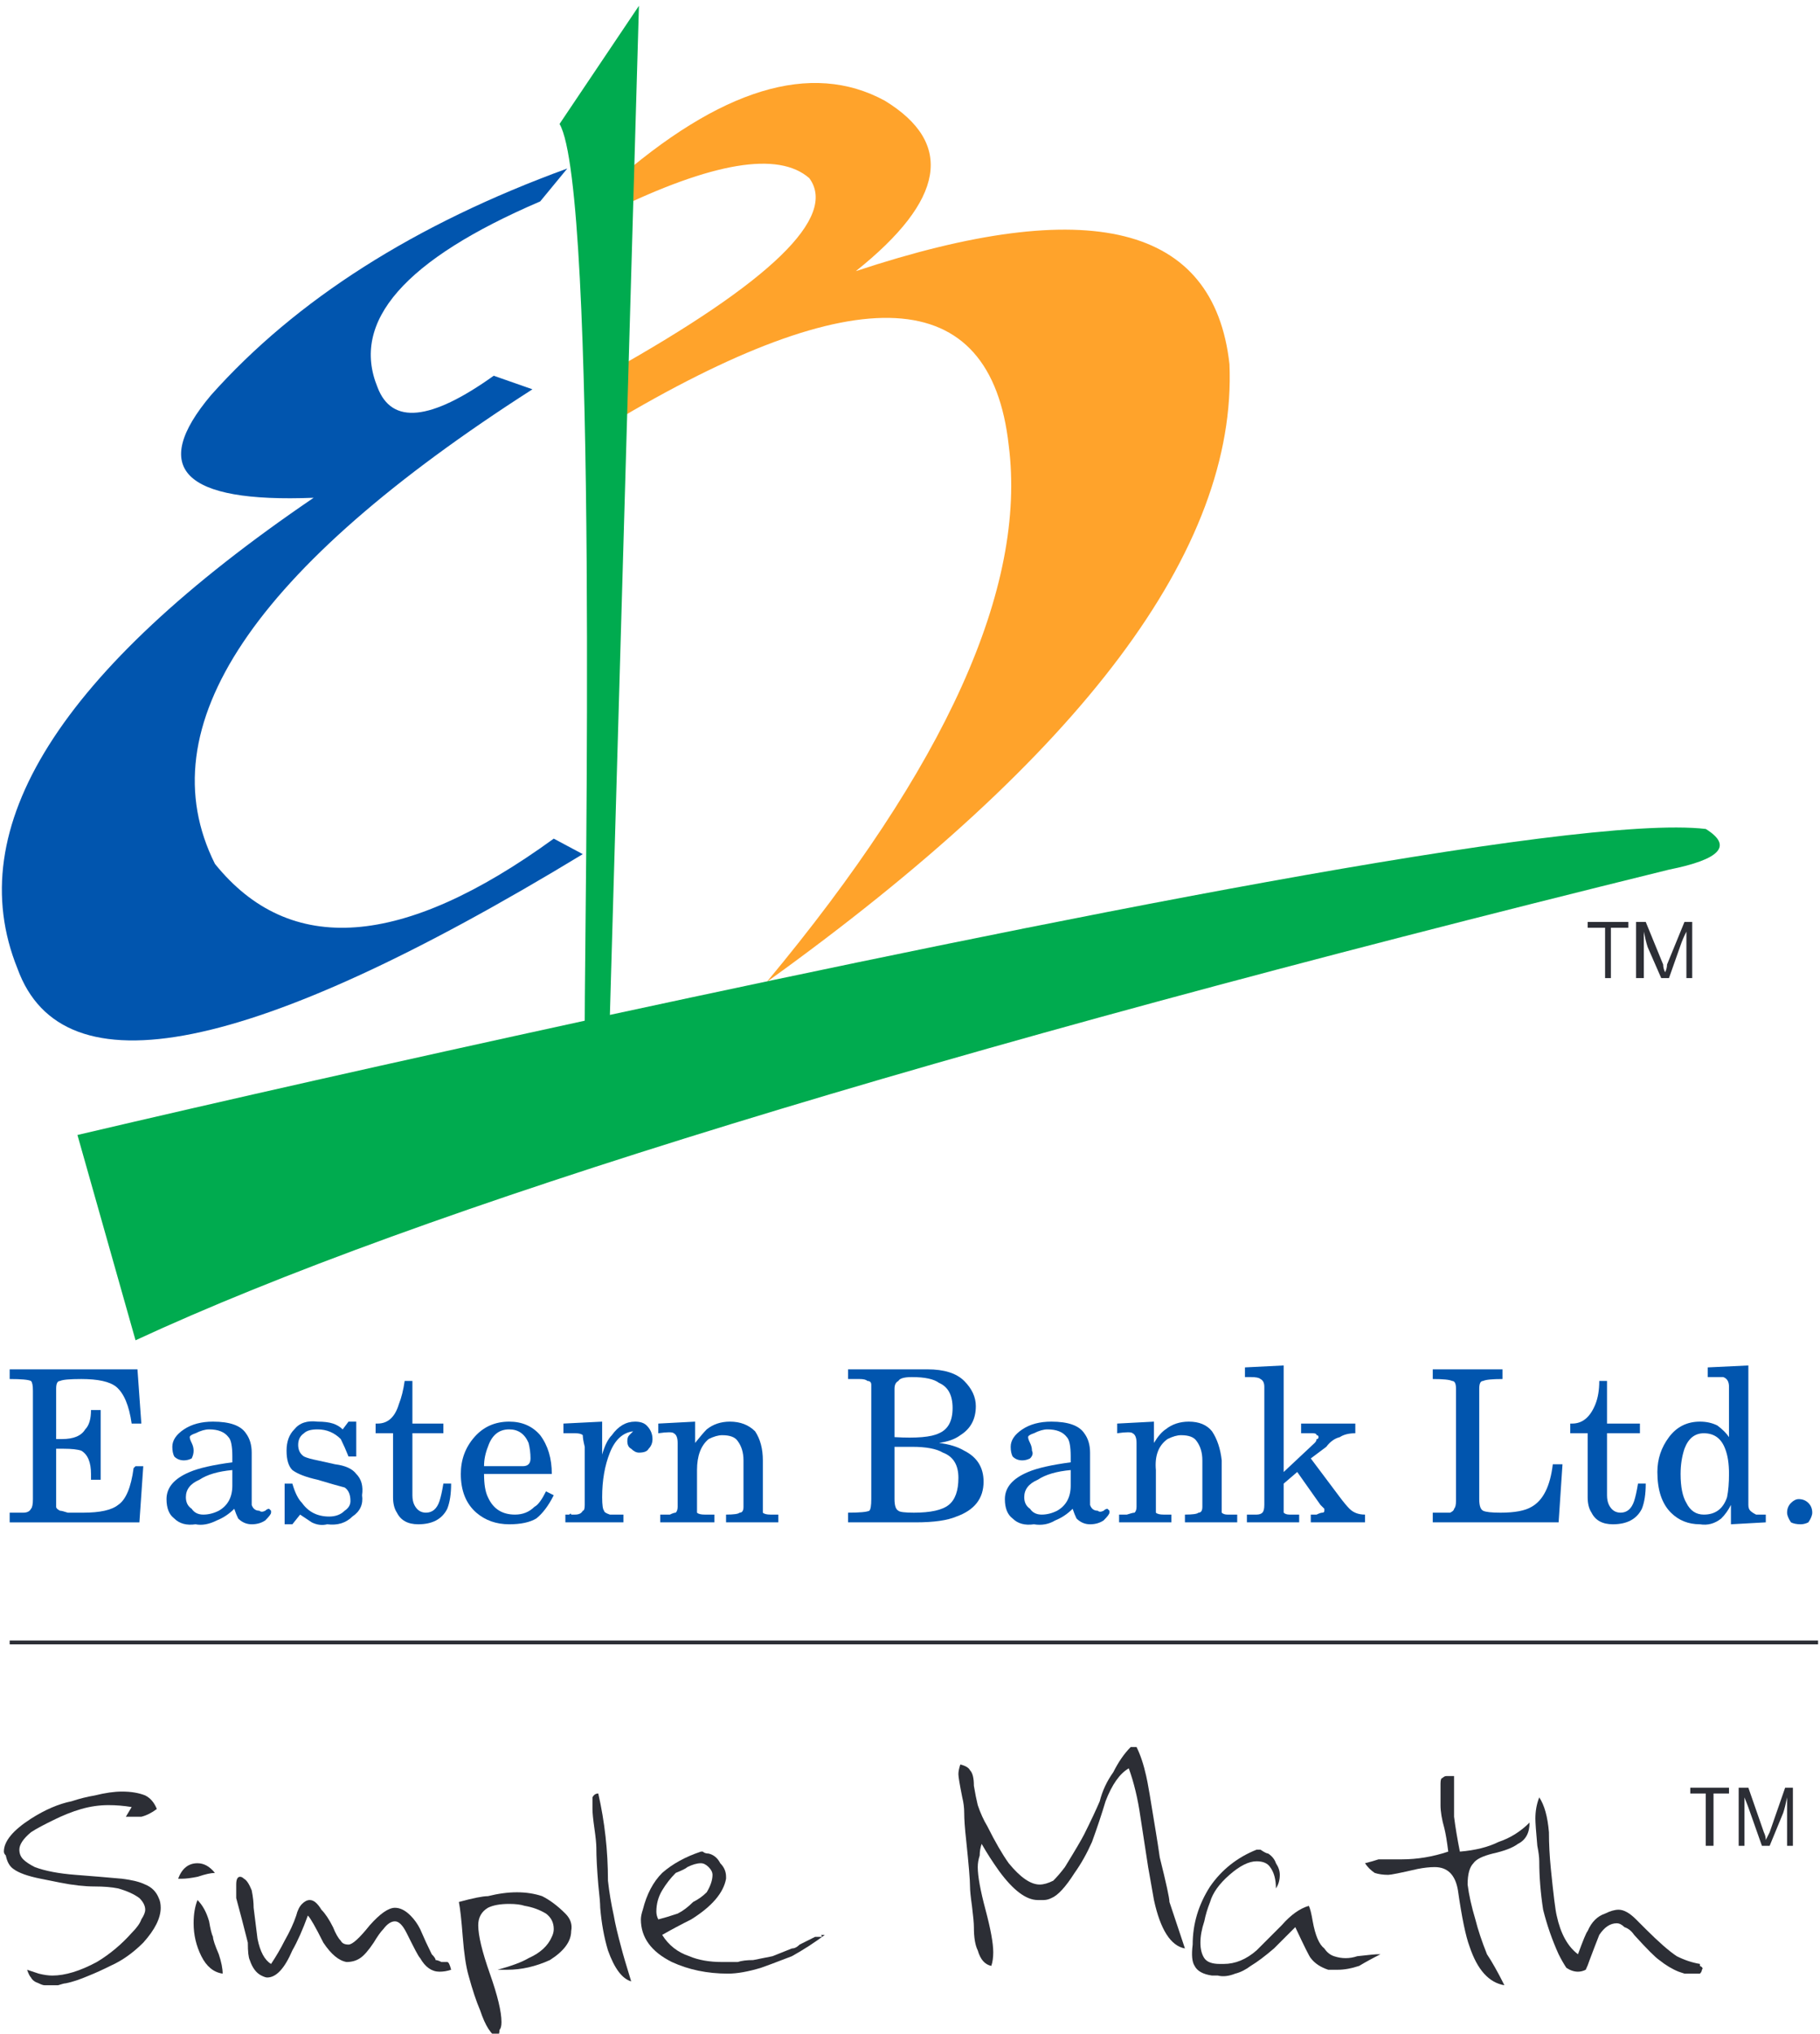 <?xml version="1.0" encoding="UTF-8"?> <svg xmlns="http://www.w3.org/2000/svg" version="1.2" viewBox="0 0 94 105" width="94" height="105"><style>.a{fill:#0155ae}.b{fill:#ffa32b}.c{fill:#00ab4f}.d{fill:#2c2e35}</style><path class="a" d="m7.1 70.7l0.2 2.8h-0.5q-0.2-1.4-0.8-1.9-0.5-0.4-1.8-0.4-0.9 0-1.1 0.1-0.2 0-0.2 0.4v2.6q0.1 0 0.2 0 0 0 0.1 0 0.9 0 1.2-0.5 0.3-0.3 0.3-1h0.5v3.6h-0.5v-0.3q0-0.9-0.5-1.2-0.3-0.1-0.9-0.1h-0.4v2.8 0.2q0 0.1 0.2 0.2 0.1 0 0.4 0.1 0.1 0 0.3 0 0.3 0 0.5 0 1.3 0 1.8-0.4 0.6-0.4 0.8-1.9l0.1-0.1h0.4l-0.2 2.9h-6.7v-0.5h0.7q0.3 0 0.4-0.2 0.1-0.1 0.1-0.5v-5.6q0-0.4-0.1-0.5-0.2-0.1-1.1-0.1v-0.5z"></path><path fill-rule="evenodd" class="a" d="m9.8 76q0.7-0.3 2.2-0.5 0-0.1 0-0.2 0 0 0-0.1 0-0.8-0.2-1-0.3-0.4-1-0.4-0.3 0-0.7 0.2-0.3 0.1-0.3 0.2 0 0.1 0.1 0.3 0.1 0.2 0.1 0.4 0 0.2-0.1 0.4-0.2 0.1-0.4 0.1-0.3 0-0.5-0.2-0.1-0.2-0.1-0.5 0-0.5 0.6-0.9 0.6-0.4 1.5-0.4 1.3 0 1.7 0.6 0.3 0.4 0.3 1v0.3 1.6 0.3q0 0.4 0 0.5 0.1 0.3 0.4 0.3 0.1 0.1 0.3 0 0.1-0.1 0.2-0.1 0 0 0.1 0.1 0 0 0 0.1 0 0.1-0.3 0.4-0.3 0.2-0.7 0.2-0.4 0-0.7-0.3-0.1-0.2-0.2-0.5-0.4 0.4-0.9 0.6-0.6 0.3-1.1 0.2-0.7 0.1-1.1-0.3-0.4-0.3-0.4-1 0-0.9 1.2-1.4zm1.5 2q0.7-0.4 0.7-1.3v-0.6-0.2q-1.1 0.1-1.7 0.5-0.7 0.3-0.7 0.9 0 0.4 0.3 0.6 0.2 0.3 0.6 0.3 0.4 0 0.8-0.2z"></path><path class="a" d="m15.2 73.8q0.4-0.5 1.2-0.4 0.5 0 0.8 0.1 0.3 0.1 0.5 0.3l0.3-0.4h0.4v1.8h-0.4q-0.2-0.5-0.4-0.9-0.5-0.5-1.2-0.5-0.5 0-0.7 0.2-0.3 0.2-0.3 0.6 0 0.4 0.3 0.6 0.2 0.1 0.7 0.2l0.9 0.2q0.8 0.1 1.1 0.5 0.4 0.4 0.3 1.1 0.1 0.7-0.5 1.1-0.5 0.5-1.3 0.4-0.4 0.1-0.8-0.1-0.3-0.2-0.6-0.4l-0.4 0.5h-0.4v-2.1h0.4q0.2 0.7 0.5 1 0.5 0.7 1.4 0.7 0.5 0 0.8-0.3 0.3-0.2 0.3-0.5 0-0.5-0.3-0.7-0.4-0.1-1.4-0.4-0.9-0.2-1.3-0.5-0.3-0.3-0.3-1 0-0.7 0.4-1.1z"></path><path class="a" d="m19.4 73.5h0.1q0.8 0 1.1-1 0.2-0.5 0.3-1.2h0.4v2.2h1.6v0.5h-1.6v3.2q0 0.3 0.1 0.5 0.2 0.4 0.6 0.4 0.5 0 0.7-0.6 0.1-0.3 0.2-0.9h0.4q0 0.8-0.2 1.3-0.4 0.8-1.5 0.8-0.8 0-1.1-0.6-0.2-0.3-0.2-0.8v-3.3h-0.9z"></path><path fill-rule="evenodd" class="a" d="m24.5 74.2q0.7-0.8 1.8-0.8 1 0 1.6 0.7 0.6 0.8 0.6 2h-3.5q0 0.8 0.2 1.2 0.4 0.9 1.4 0.9 0.6 0 1-0.4c0.2-0.1 0.4-0.4 0.6-0.8l0.4 0.2q-0.4 0.8-0.9 1.2-0.5 0.3-1.4 0.3-1 0-1.7-0.6-0.8-0.7-0.8-2 0-1.1 0.7-1.9zm2.8 1.4q0.1-0.1 0.1-0.3 0-0.4-0.1-0.8-0.3-0.7-1-0.7-0.8 0-1.1 0.9-0.2 0.5-0.2 1h2q0.2 0 0.3-0.1z"></path><path class="a" d="m29.1 74v-0.5l2-0.1v1.7q0.2-0.7 0.5-1 0.5-0.7 1.2-0.7 0.4 0 0.6 0.2 0.3 0.3 0.3 0.7 0 0.3-0.2 0.5-0.1 0.2-0.5 0.2-0.2 0-0.4-0.2-0.2-0.1-0.2-0.4 0-0.2 0.1-0.3 0.1-0.1 0.2-0.2-0.8 0.1-1.2 1.1-0.4 1-0.4 2.3 0 0.6 0.1 0.7 0 0.1 0.3 0.2h0.7v0.4h-3v-0.4q0.1 0 0.2 0 0.1-0.1 0.1 0h0.2q0.3 0 0.4-0.2 0.1 0 0.1-0.3v-2.7-0.3q-0.1-0.4-0.1-0.6-0.1-0.1-0.4-0.1z"></path><path class="a" d="m34.1 78.2h0.5q0.2-0.1 0.3-0.1 0.1-0.1 0.1-0.3v-3.3q0-0.4-0.2-0.5-0.1-0.1-0.8 0v-0.5l1.9-0.1v1.1q0.4-0.5 0.6-0.7 0.5-0.4 1.2-0.4 0.8 0 1.3 0.5 0.4 0.6 0.4 1.5v2.4q0 0.2 0 0.3 0.1 0.1 0.4 0.1h0.4v0.4h-2.7v-0.4q0.6 0 0.7-0.1 0.2 0 0.2-0.3v-2.4q0-0.6-0.3-1-0.2-0.3-0.8-0.3-0.3 0-0.7 0.2-0.6 0.5-0.6 1.6v1.8q0 0.3 0 0.4 0.1 0.1 0.4 0.1h0.5v0.4h-2.8z"></path><path fill-rule="evenodd" class="a" d="m43.8 78.1q0.9 0 1.1-0.1 0.1-0.1 0.1-0.6v-5.8-0.1q0-0.2-0.2-0.2-0.1-0.1-0.4-0.1h-0.6v-0.5h4.1q1.3 0 1.9 0.6 0.6 0.6 0.6 1.3 0 1-0.8 1.5-0.4 0.3-1.1 0.4 0.8 0.1 1.3 0.4 1 0.5 1 1.6 0 1.3-1.4 1.8-0.7 0.3-2.1 0.3h-3.5zm2.9-3.4q-0.3 0-0.5 0v2.7q0 0.5 0.2 0.6 0.1 0.1 0.8 0.1 1.3 0 1.8-0.4 0.5-0.4 0.5-1.4 0-1-0.8-1.3-0.5-0.3-1.6-0.3-0.1 0-0.4 0zm1.8-0.7q0.7-0.3 0.7-1.3 0-1-0.7-1.3-0.4-0.3-1.4-0.3-0.6 0-0.7 0.2-0.2 0.1-0.2 0.4v2.5q1.7 0.1 2.3-0.2z"></path><path fill-rule="evenodd" class="a" d="m53.1 76q0.7-0.3 2.2-0.5 0-0.1 0-0.2 0 0 0-0.1 0-0.8-0.2-1-0.3-0.4-1-0.4-0.3 0-0.7 0.2-0.3 0.1-0.3 0.2 0 0.1 0.1 0.3 0.1 0.2 0.1 0.4 0.1 0.2-0.1 0.4-0.2 0.1-0.4 0.1-0.3 0-0.5-0.2-0.1-0.2-0.1-0.5 0-0.5 0.6-0.9 0.6-0.4 1.5-0.4 1.3 0 1.7 0.6 0.3 0.4 0.3 1v0.3 1.6 0.3q0 0.4 0 0.5 0.1 0.3 0.4 0.3 0.1 0.1 0.3 0 0.1-0.1 0.2-0.1 0 0 0.1 0.1 0 0 0 0.1 0 0.1-0.3 0.4-0.3 0.2-0.7 0.2-0.4 0-0.7-0.3-0.1-0.2-0.2-0.5-0.4 0.4-0.9 0.6-0.5 0.3-1.1 0.2-0.7 0.1-1.1-0.3-0.4-0.3-0.4-1 0-0.9 1.2-1.4zm1.5 2q0.7-0.4 0.7-1.3v-0.6-0.2q-1.1 0.1-1.7 0.5-0.7 0.3-0.7 0.9 0 0.4 0.3 0.6 0.2 0.3 0.6 0.3 0.4 0 0.8-0.2z"></path><path class="a" d="m57.8 78.2h0.4q0.3-0.1 0.4-0.1 0.1-0.1 0.1-0.3v-3.3q0-0.4-0.2-0.5-0.1-0.1-0.8 0v-0.5l1.9-0.1v1.1q0.3-0.5 0.6-0.7 0.5-0.4 1.2-0.4 0.8 0 1.2 0.5 0.4 0.6 0.5 1.5v2.4q0 0.2 0 0.3 0.1 0.1 0.3 0.1h0.5v0.4h-2.7v-0.4q0.6 0 0.7-0.1 0.2 0 0.2-0.3v-2.4q0-0.6-0.3-1-0.2-0.3-0.8-0.3-0.3 0-0.7 0.2-0.7 0.5-0.6 1.6v1.8q0 0.3 0 0.4 0.1 0.1 0.4 0.1h0.4v0.4h-2.7z"></path><path class="a" d="m64.3 71.1v-0.5l2-0.1v5.5l1.6-1.5q0.1-0.1 0.1-0.2 0.1 0 0.1-0.1 0-0.1-0.1-0.1 0-0.1-0.2-0.1h-0.6v-0.5h2.8v0.5q-0.5 0-0.8 0.2-0.4 0.1-0.7 0.5l-0.8 0.6 1.5 2q0.3 0.4 0.5 0.6 0.3 0.3 0.8 0.3v0.4h-2.8v-0.4h0.3q0.2-0.1 0.3-0.1 0.1 0 0.1-0.1 0 0 0-0.1-0.1-0.1-0.2-0.2l-1.2-1.7-0.7 0.6v1.1q0 0.3 0 0.4 0.1 0.1 0.3 0.1h0.5v0.4h-2.7v-0.4h0.5q0.2 0 0.3-0.1 0.1-0.1 0.1-0.4v-6.1q0-0.3-0.2-0.4-0.1-0.1-0.5-0.1z"></path><path class="a" d="m74 78.6v-0.5q0.6 0 0.7 0 0.1 0 0.2 0 0.2-0.1 0.2-0.2 0.1-0.1 0.1-0.4v-5.8q0-0.4-0.2-0.4-0.2-0.1-1-0.1v-0.5h3.6v0.5q-0.8 0-1 0.1-0.2 0-0.2 0.4v5.7q0 0.5 0.2 0.6 0.2 0.1 0.9 0.1 1.1 0 1.6-0.3 0.9-0.5 1.1-2.2h0.5l-0.2 3z"></path><path class="a" d="m81.1 73.5h0.1q0.8 0 1.2-1 0.2-0.5 0.2-1.2h0.4v2.2h1.7v0.5h-1.7v3.2q0 0.3 0.1 0.5 0.2 0.4 0.6 0.4 0.5 0 0.7-0.6 0.1-0.3 0.2-0.9h0.4q0 0.8-0.2 1.3-0.4 0.8-1.5 0.8-0.8 0-1.1-0.6-0.2-0.3-0.2-0.8v-3.3h-0.9z"></path><path fill-rule="evenodd" class="a" d="m86.2 74.2q0.6-0.8 1.6-0.8 0.5 0 0.9 0.2 0.4 0.3 0.6 0.6v-2.6q0-0.4-0.3-0.5-0.1 0-0.8 0v-0.5l2.1-0.1v7.2q0 0.2 0.1 0.3 0.1 0.1 0.3 0.2h0.5v0.4l-1.8 0.1v-1q-0.2 0.4-0.5 0.7-0.5 0.4-1.1 0.3c-0.6 0-1.1-0.2-1.5-0.6q-0.7-0.7-0.7-2.1 0-1 0.6-1.8zm0.9 3.4q0.3 0.6 0.9 0.6 0.9 0 1.2-0.9 0.1-0.5 0.1-1.2 0-0.8-0.2-1.3-0.3-0.8-1.1-0.8-0.7 0-1 0.8-0.2 0.6-0.2 1.3 0 1 0.3 1.5z"></path><path class="a" d="m93.4 77.6q0.2 0.2 0.2 0.5 0 0.2-0.2 0.5-0.2 0.1-0.4 0.1-0.3 0-0.5-0.1-0.2-0.3-0.2-0.5 0-0.3 0.2-0.5 0.2-0.2 0.4-0.2 0.3 0 0.5 0.2z"></path><path class="a" d="m30.1 44.1q-25.7 15.6-29.2 5.9-4.4-10.9 15.3-24.3-10.1 0.4-5.3-5.3 6.6-7.4 18.4-11.7l-1.4 1.7q-10.5 4.5-8.4 9.6 1.1 2.9 6-0.6l2 0.7q-21.7 13.9-16.4 24.5 5.8 7.2 17.5-1.3z"></path><path class="b" d="m45.7 5.2q5.4 3.3-1.5 8.8 18.1-6 19.3 4.8 0.6 14.3-23.9 31.9 13.9-16.7 12.5-27.7-1.4-12.6-20.6-1.1v-2.7q12.5-7 10.3-10-2.4-2.1-10.2 1.7-0.1-1.2 0-1.4 8.4-7.4 14.1-4.3z"></path><path class="c" d="m33 0.3l-1.5 52.1c21.8-4.7 49.8-10.4 56.6-9.6q2.1 1.3-1.9 2.1-57.2 14.1-79.2 24.3l-3-10.6q11.5-2.7 26.2-5.9c0-4.9 0.7-42.9-1.3-46.3z"></path><path class="d" d="m82.9 50.5v-2.6h-0.9v-0.3h2.1v0.3h-0.9v2.6z"></path><path class="d" d="m84.5 50.5v-2.9h0.5l0.9 2.2q0 0.2 0.1 0.4 0.1-0.2 0.1-0.4l0.9-2.2h0.4v2.9h-0.3v-2.4q-0.2 0.4-0.3 0.7l-0.6 1.7h-0.4l-0.7-1.6q-0.1-0.3-0.2-0.8v2.4z"></path><path class="d" d="m6.8 99.8q0.4-0.4 0.5-0.7 0.2-0.3 0.2-0.5 0-0.3-0.3-0.6-0.4-0.3-1.1-0.5-0.5-0.1-1.2-0.1-0.8 0-1.8-0.2 0 0-1-0.2-1-0.2-1.4-0.5-0.3-0.2-0.4-0.7-0.1-0.1-0.1-0.2 0-0.8 1.4-1.7 1.1-0.7 2.1-0.9 0.6-0.2 1.2-0.3 0.8-0.2 1.4-0.2 0.7 0 1.2 0.2 0.4 0.2 0.6 0.7-0.4 0.3-0.8 0.4-0.4 0-0.8 0l0.3-0.5q-0.6-0.1-1.2-0.1-0.7 0-1.4 0.2-0.7 0.2-1.5 0.6c-0.4 0.2-0.8 0.4-1.1 0.6q-0.6 0.5-0.6 0.9 0 0.3 0.2 0.5 0.2 0.2 0.6 0.4 0.8 0.3 2.1 0.4 1.3 0.1 2.4 0.2 0.8 0.1 1.2 0.3 0.5 0.2 0.7 0.7 0.1 0.2 0.1 0.5 0 0.8-0.9 1.8-0.8 0.8-1.7 1.2-0.6 0.3-1.1 0.5-0.7 0.3-1.2 0.4-0.1 0-0.4 0.1-0.3 0-0.4 0-0.2 0-0.3 0-0.1 0-0.3-0.1-0.3-0.1-0.4-0.3-0.1-0.1-0.2-0.4 0.3 0.1 0.6 0.2 0.4 0.1 0.7 0.1 1 0 2.3-0.7 1-0.6 1.8-1.5z"></path><path class="d" d="m11.1 96.7q-0.3 0-0.9 0.2-0.5 0.1-0.8 0.1-0.1 0-0.2 0 0.3-0.8 1-0.8 0.5 0 0.9 0.5zm-0.1 3.3q0 0.2 0.3 0.9 0.2 0.6 0.2 1-0.7-0.1-1.1-0.9-0.4-0.8-0.4-1.7 0-0.7 0.2-1.2 0.4 0.4 0.6 1.1 0.1 0.6 0.2 0.8z"></path><path class="d" d="m13.5 102q-0.4-0.2-0.6-0.8-0.1-0.2-0.1-0.9-0.3-1.2-0.6-2.3 0-0.2 0-0.4 0-0.3 0-0.3 0-0.4 0.2-0.4 0.1 0 0.2 0.1 0.2 0.1 0.4 0.6 0.1 0.5 0.1 0.9 0.1 0.8 0.2 1.6 0.2 1 0.7 1.3 0.4-0.6 0.7-1.2 0.4-0.7 0.6-1.3 0.1-0.4 0.3-0.6 0.2-0.2 0.4-0.2 0.3 0 0.6 0.5 0.3 0.3 0.6 0.9 0.2 0.5 0.4 0.7 0.1 0.2 0.4 0.2 0.3 0 1.1-1 0.8-0.9 1.3-0.9 0.4 0 0.8 0.4 0.3 0.3 0.5 0.7 0.3 0.7 0.6 1.3 0.2 0.2 0.2 0.3 0.1 0 0.3 0.1 0.2 0 0.3 0 0.1 0 0.2 0.4-0.3 0.1-0.6 0.1-0.6 0-1-0.7c-0.1-0.1-0.3-0.5-0.7-1.3q-0.3-0.6-0.6-0.6-0.3 0-0.6 0.4-0.2 0.2-0.5 0.7-0.4 0.6-0.7 0.8-0.3 0.2-0.7 0.2-0.6-0.1-1.2-1-0.6-1.2-0.8-1.4-0.4 1.1-0.8 1.8-0.6 1.4-1.3 1.4-0.1 0-0.3-0.1z"></path><path class="d" d="m29.2 98.8q0.4 0.4 0.3 0.9 0 0.8-1.1 1.5-1.1 0.5-2.2 0.5-0.3 0-0.5 0 1.1-0.3 1.6-0.6 0.9-0.4 1.2-1.1 0.1-0.2 0.1-0.4 0-0.5-0.4-0.8-0.5-0.3-1.1-0.4-0.3-0.1-0.8-0.1-0.7 0-1.1 0.2-0.5 0.3-0.5 0.9 0 0.8 0.6 2.5 0.6 1.7 0.6 2.5 0 0.3-0.1 0.4 0 0.2-0.1 0.4-0.5-0.2-0.9-1.4-0.3-0.7-0.6-1.8-0.2-0.7-0.3-2-0.1-1.3-0.2-1.8 1.1-0.3 1.5-0.3 0.8-0.2 1.5-0.2 0.7 0 1.3 0.2 0.6 0.3 1.2 0.9z"></path><path class="d" d="m31 98.5q0-0.3-0.1-1.2-0.1-1.2-0.1-1.9 0-0.3-0.1-1-0.1-0.7-0.1-1 0-0.4 0-0.6 0.1-0.2 0.3-0.2 0.5 2.2 0.5 4.5 0.1 0.9 0.3 1.8 0.1 0.6 0.4 1.7 0.1 0.4 0.5 1.7-0.7-0.2-1.2-1.6-0.3-1-0.4-2.2z"></path><path fill-rule="evenodd" class="d" d="m36.6 95.7q0.4 0.1 0.6 0.5 0.3 0.3 0.3 0.7v0.1q-0.2 1.1-1.8 2.1-0.8 0.4-1.5 0.8 0.5 0.8 1.4 1.1 0.7 0.3 1.7 0.3 0.4 0 0.8 0 0.3-0.1 0.8-0.1 0.5-0.1 1-0.2 0.5-0.2 1-0.4 0.2 0 0.4-0.2 0.8-0.4 0.8-0.4 0.2 0 0.3 0 0.1 0 0-0.1 0.2 0 0.3 0 0 0-0.1 0-0.8 0.6-1.7 1.1-1.3 0.5-1.6 0.6-1 0.3-1.7 0.3-1.6 0-2.9-0.6-1.6-0.8-1.6-2.2 0-0.2 0.1-0.5 0.3-1.2 1-1.9 0.8-0.7 2-1.1 0 0 0.1 0 0.1 0.1 0.3 0.1zm-0.8 2.5q0.4-0.2 0.7-0.5 0.3-0.5 0.3-0.9 0-0.2-0.2-0.4-0.2-0.2-0.4-0.2-0.3 0-0.7 0.2-0.1 0.1-0.6 0.3-0.4 0.4-0.7 0.9-0.3 0.5-0.3 1.1 0 0.2 0.1 0.4 0.4-0.1 1-0.3 0.4-0.2 0.8-0.6z"></path><path class="d" d="m58.7 90.2q0.3 0.6 0.5 1.5 0.1 0.4 0.5 2.9 0.1 0.6 0.2 1.3 0.5 2 0.5 2.3 0.1 0.3 0.3 0.9 0.4 1.2 0.5 1.5-1.1-0.2-1.6-2.5 0 0-0.3-1.7-0.2-1.3-0.4-2.6-0.2-1.4-0.6-2.5-0.7 0.4-1.2 1.7-0.3 1-0.7 2.1-0.4 0.9-0.9 1.6-0.7 1.1-1.2 1.3-0.2 0.1-0.4 0.1-0.1 0-0.3 0-0.9 0-2-1.5-0.5-0.7-0.9-1.4-0.1 0.3-0.1 0.6-0.1 0.3-0.1 0.6 0 0.7 0.4 2.2 0.4 1.5 0.4 2.2 0 0.4-0.1 0.7-0.5-0.1-0.7-0.8-0.2-0.4-0.2-1.2 0-0.3-0.1-1.1-0.1-0.7-0.1-1 0-0.5-0.2-2.4-0.1-0.9-0.1-1.4 0-0.4-0.1-0.8-0.2-1-0.2-1.2 0-0.2 0.1-0.5 0.4 0.1 0.5 0.3 0.2 0.2 0.2 0.8 0.1 0.6 0.2 1 0.2 0.6 0.5 1.1 0.6 1.2 1.1 1.9 0.9 1.1 1.6 1.1 0.3 0 0.7-0.2 0.3-0.3 0.6-0.7 0.8-1.3 1-1.7 0.5-1 0.8-1.7 0.2-0.8 0.7-1.5 0.4-0.8 0.9-1.3z"></path><path class="d" d="m65.5 95.7q0.3 0.2 0.4 0.5 0.2 0.3 0.2 0.6 0 0.4-0.2 0.7 0-0.7-0.3-1.1-0.2-0.3-0.7-0.3-0.6 0-1.4 0.7-0.8 0.7-1 1.4-0.2 0.5-0.3 1-0.2 0.6-0.2 1.1 0 0.5 0.2 0.8 0.2 0.3 0.8 0.3 0 0 0.2 0 0.9 0 1.7-0.7 0.6-0.6 1.3-1.3 0.7-0.8 1.4-1 0.1 0.2 0.2 0.8 0.2 1.1 0.6 1.4 0.2 0.3 0.5 0.4 0.3 0.1 0.6 0.1 0.3 0 0.6-0.1 0.9-0.1 1-0.1h0.2q-0.6 0.3-1.1 0.6-0.6 0.2-1.1 0.2-0.2 0-0.5 0-0.6-0.2-0.9-0.6-0.1-0.1-0.8-1.6-0.6 0.6-1.1 1.1-0.7 0.6-1.2 0.9-0.4 0.3-0.8 0.4-0.5 0.2-0.9 0.1-0.1 0-0.2 0-0.1 0-0.1 0-0.7-0.1-0.9-0.5-0.2-0.3-0.1-1.1 0-1.6 0.9-3 0.9-1.3 2.4-1.9 0.1 0 0.2 0 0.3 0.2 0.4 0.2z"></path><path class="d" d="m74.4 93.2v-1.1q0-0.3 0.1-0.3 0.1-0.1 0.2-0.1 0.2 0 0.4 0 0 1.2 0 2.1 0.1 0.8 0.3 1.8 1.2-0.1 2-0.5 0.9-0.3 1.6-1 0 0.8-0.6 1.1-0.4 0.3-1.3 0.5-0.8 0.2-1 0.5-0.3 0.3-0.3 1.1 0.1 0.8 0.4 1.8 0.2 0.8 0.6 1.8 0.4 0.6 0.9 1.6-1.2-0.2-1.8-2-0.3-0.8-0.6-2.9-0.1-0.6-0.4-0.9-0.3-0.3-0.8-0.3-0.4 0-0.9 0.1-1.3 0.3-1.5 0.3-0.4 0-0.7-0.1-0.3-0.2-0.5-0.5 0.4-0.1 0.7-0.2 0.3 0 0.8 0h0.4q0.6 0 1.2-0.1 0.6-0.1 1.2-0.3-0.1-0.8-0.2-1.2-0.2-0.7-0.2-1.2z"></path><path class="d" d="m80.1 96.5q0.2 2 0.3 2.4 0.3 1.4 1.1 2 0.4-1.1 0.5-1.2 0.3-0.7 0.9-0.9 0.4-0.2 0.7-0.2 0.4 0 0.9 0.5 0.1 0.1 0.5 0.5 1 1 1.6 1.4 0.6 0.3 1.2 0.4 0 0 0 0.1 0.2 0.1 0.1 0.2 0 0.1-0.1 0.2-0.2 0-0.4 0-0.2 0-0.4 0-0.3-0.1-0.3-0.1-0.5-0.2-1-0.6-0.3-0.2-1.3-1.3-0.2-0.3-0.5-0.4-0.2-0.2-0.4-0.2-0.5 0-0.9 0.6-0.2 0.5-0.5 1.3-0.1 0.3-0.2 0.5-0.2 0.1-0.4 0.1-0.3 0-0.6-0.2-0.2-0.3-0.4-0.7-0.5-1.1-0.8-2.3-0.2-1.3-0.2-2.5 0-0.3-0.1-0.8-0.1-1.1-0.1-1.4 0-0.6 0.2-1.1 0.4 0.6 0.5 1.8 0 0.9 0.1 1.9z"></path><path class="d" d="m88.1 95.3v-2.7h-0.8v-0.3h2v0.3h-0.8v2.7z"></path><path class="d" d="m89.8 95.3v-3h0.5l0.8 2.3q0.1 0.2 0.1 0.4 0.1-0.2 0.2-0.4l0.8-2.3h0.4v3h-0.3v-2.5q-0.1 0.5-0.2 0.8l-0.7 1.7h-0.4l-0.6-1.7q-0.1-0.3-0.3-0.8v2.5z"></path><path class="d" d="m93.9 84.9h-93.4v-0.2h93.4z"></path></svg> 